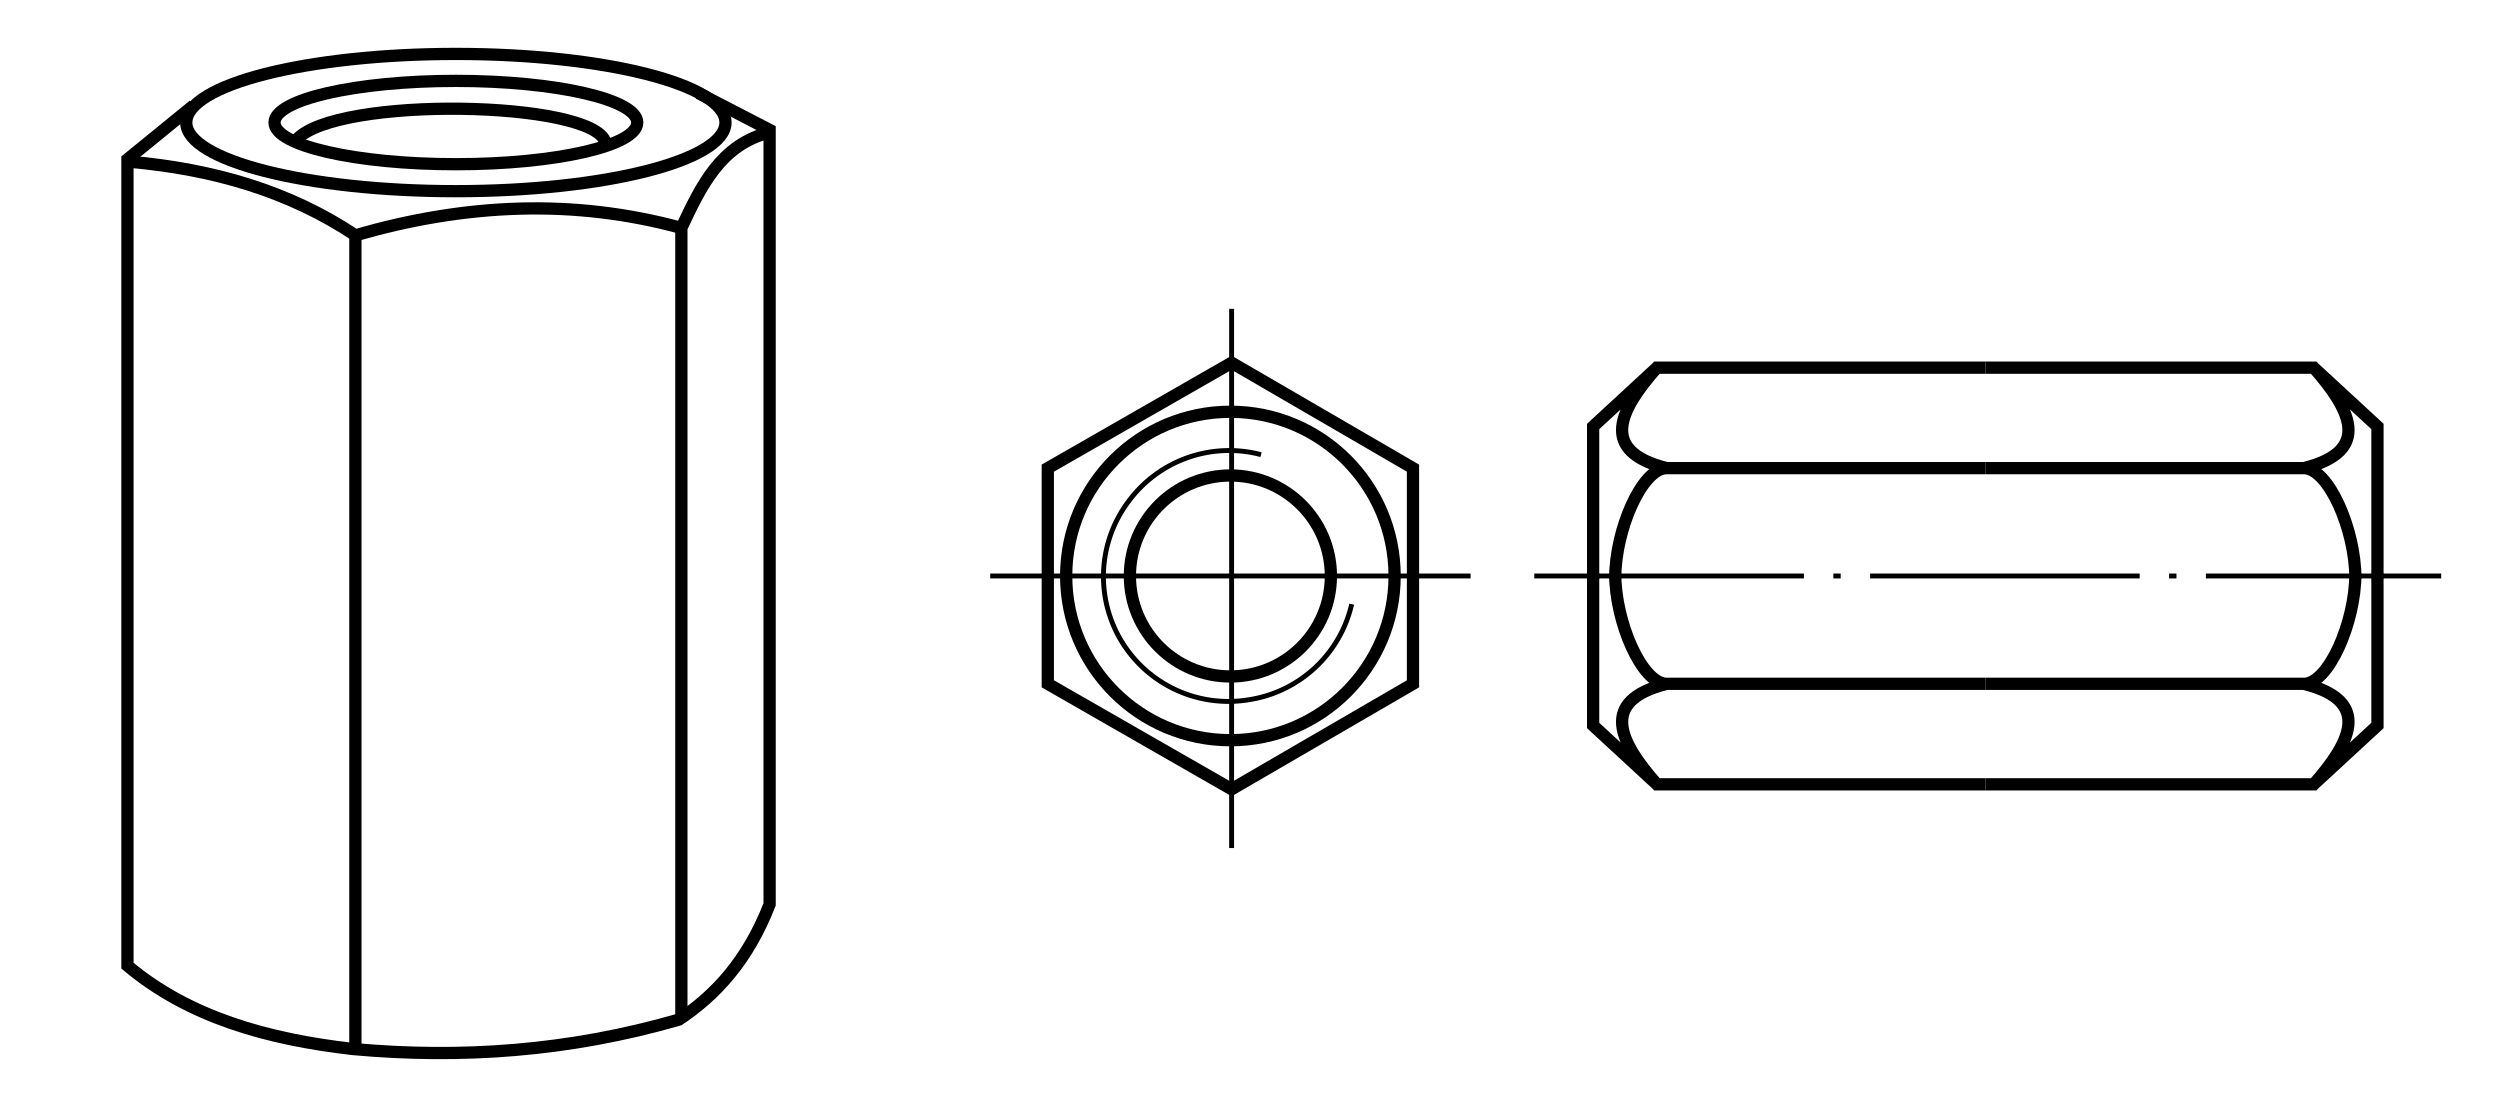 <svg width="1020" height="454" xmlns="http://www.w3.org/2000/svg" xmlns:xlink="http://www.w3.org/1999/xlink" stroke="#000" stroke-width="5" fill="none"><ellipse cx="186" cy="50" rx="110" ry="28"/><ellipse cx="186" cy="50" rx="74" ry="17"/><path d="m502.5 148 74 43v88l-74 43-75-43-0-88z"/><circle cx="502" cy="235" r="41"/><circle cx="502" cy="235" r="67"/><path d="m121 57c16-18 121-16 126 1"/><path d="m53 66c34 3 65 12 92 30v330-330c45-13 89-15 133-3v322-322c8-17 16-34 36-39"/><path d="m79 43-27 22v329c25 21 57 30 92 34 44 4 88 1 133-12 15-10 28-24 37-47v-316l-29-15"/><g stroke-width="2"><path d="m551.5 246.5a51 51 0 0 1-42 39 51 51 0 0 1-52-24 51 51 0 0 1 3-57 51 51 0 0 1 54-19"/><path d="m502.5 126v220"/><path d="m404 235h196"/><path d="m626 235h370" stroke-dasharray="110,12,3,12"/></g><g id="a"><path id="b" d="m650,236v-62l26,-24 134,0-134 0c-15,17-24,34 4,41l130,0-130 0c-10 0-21,25-21,45"/><use transform="matrix(-1 0 0 1 1620 0)" xlink:href="#b"/></g><use transform="matrix(1 0 0-1 0 470)" xlink:href="#a"/></svg>
